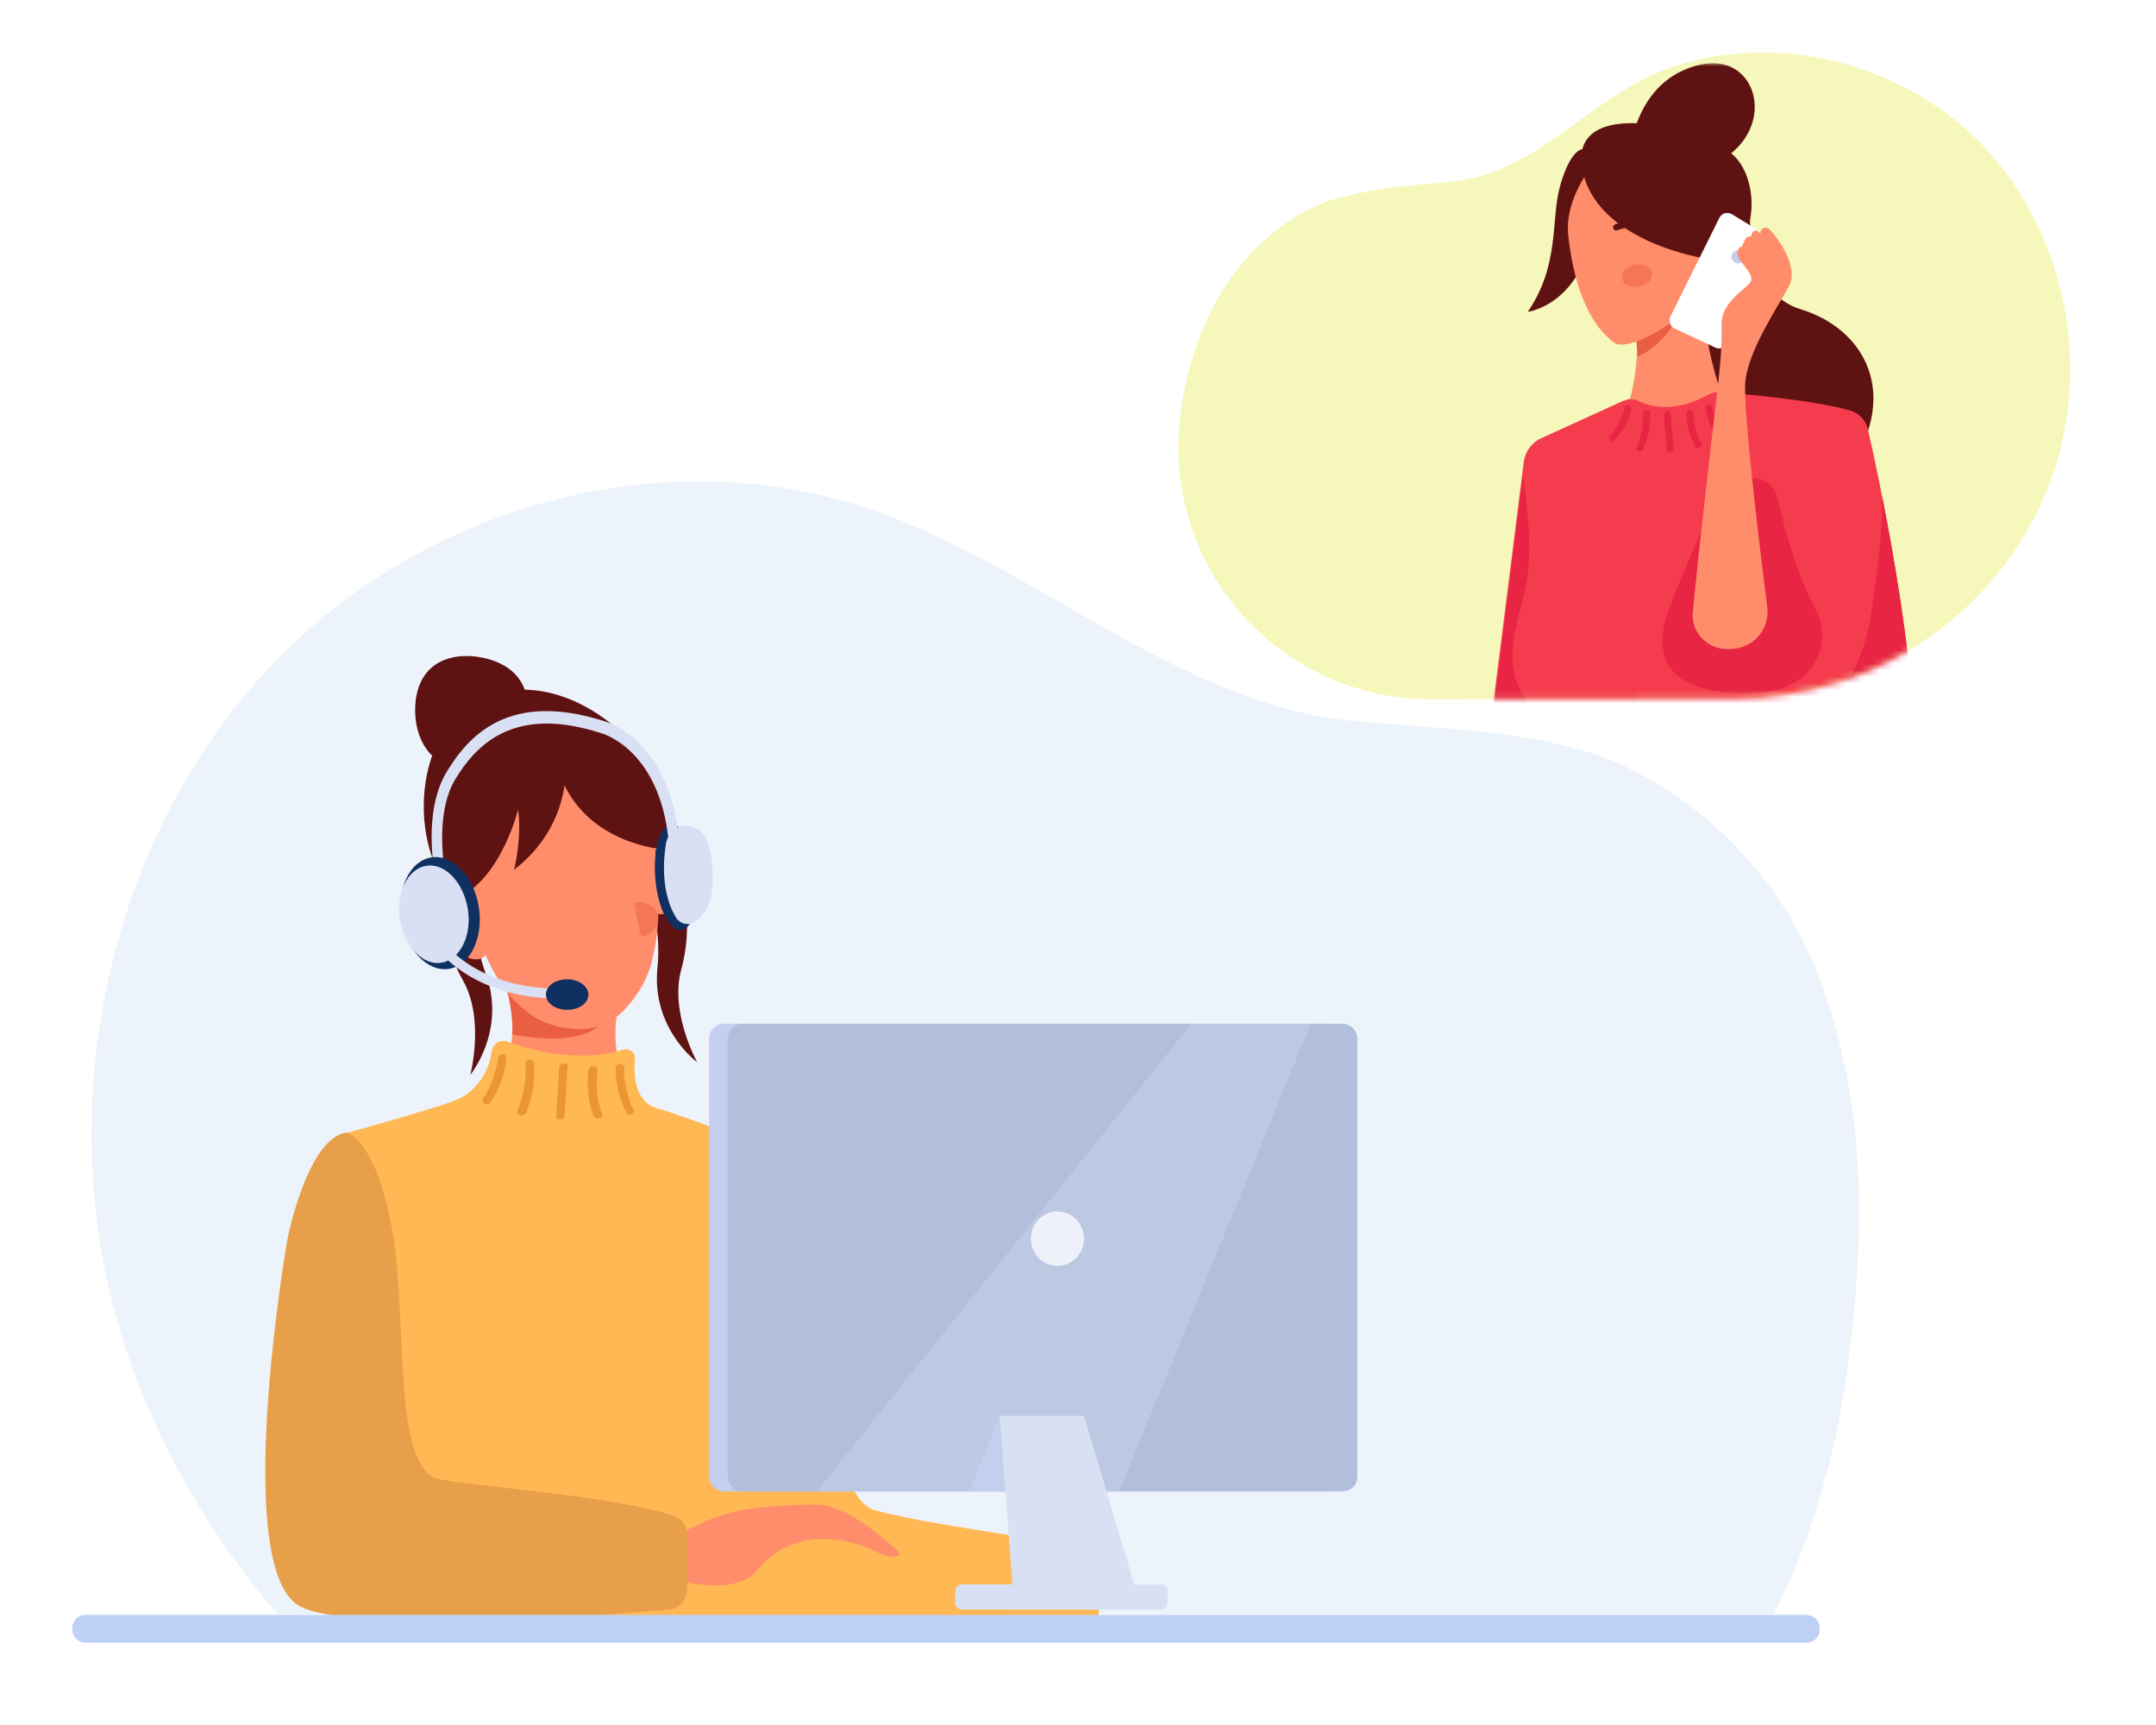 <?xml version="1.0" encoding="utf-8"?>
<!-- Generator: Adobe Illustrator 23.0.5, SVG Export Plug-In . SVG Version: 6.00 Build 0)  -->
<!DOCTYPE svg PUBLIC "-//W3C//DTD SVG 1.1//EN" "http://www.w3.org/Graphics/SVG/1.1/DTD/svg11.dtd">
<svg version="1.1" id="Layer_1" xmlns:x="http://ns.adobe.com/Extensibility/1.0/" xmlns:i="http://ns.adobe.com/AdobeIllustrator/10.0/" xmlns:graph="http://ns.adobe.com/Graphs/1.0/"
	 xmlns="http://www.w3.org/2000/svg" xmlns:xlink="http://www.w3.org/1999/xlink" x="0px" y="0px" width="325px" height="260px"
	 viewBox="0 0 325 260" style="enable-background:new 0 0 325 260;" xml:space="preserve">
<style type="text/css">
	.st0{opacity:0.49;}
	.st1{fill:#DAE6F7;}
	.st2{fill:#EA9632;}
	.st3{fill:#FF8D6B;}
	.st4{fill:#EA5F44;}
	.st5{fill:#FFB854;}
	.st6{fill:#E89F49;}
	.st7{fill:#5E1212;}
	.st8{opacity:0.5;fill:#EA5F44;}
	.st9{fill:#0F3060;}
	.st10{opacity:0.26;fill:#FFFFFF;}
	.st11{fill:#D9E0F3;}
	.st12{fill:#C4CEEE;}
	.st13{fill:#B1BFDD;}
	.st14{opacity:0.2;fill:#EEF1FA;}
	.st15{fill:#EEF1FA;}
	.st16{fill:#BFD0F7;}
	.st17{fill:#F6F7BA;}
	.st18{filter:url(#Adobe_OpacityMaskFilter);}
	.st19{fill:#FFFFFF;}
	.st20{mask:url(#SVGID_1_);}
	.st21{fill:none;stroke:#162A74;stroke-miterlimit:10;}
	.st22{fill:#F53C4E;}
	.st23{fill:#E82542;}
</style>
<g>
	<g>
		<g class="st0">
			<path class="st1" d="M41.8,243.3h225.6c5.8-11.5,9.4-24.4,11.1-37.2c2.8-20.8,2.9-40.9-4.9-60.3c-6.2-15.5-20.5-28.8-36.1-33
				c-11.3-3-21.6-3-33.2-4.1c-26.3-2.3-47.6-23.1-72.7-31.8c-31.2-10.8-67.7-0.9-90.8,23.5c-23.1,24.4-32.2,61.8-24.1,95
				C20.9,212.7,29.9,229.4,41.8,243.3z"/>
		</g>
		<g>
			<g>
				<path class="st2" d="M103.7,232.4c-0.1,0-0.2,0-0.3,0c0,0-0.1,0,0,0c0,0,0,0,0,0c-0.1,0-0.1,0-0.2,0c-0.1,0-0.3,0-0.4-0.1
					c-0.8-0.2-1.5-0.5-2.3-0.9c-0.3-0.2-0.6,0.4-0.3,0.6c1.1,0.6,2.3,1.1,3.5,1.1C104.1,233.1,104.1,232.4,103.7,232.4L103.7,232.4z
					"/>
			</g>
			<g>
				<path class="st2" d="M103.5,234.7c-1.2,0.2-2.5,0-3.6-0.4c-0.4-0.1-0.5,0.6-0.1,0.7c0.9,0.3,1.8,0.5,2.7,0.5
					c0.4,0,0.8,0,1.1-0.1c0.2,0,0.3-0.2,0.3-0.4C103.8,234.8,103.6,234.6,103.5,234.7L103.5,234.7z"/>
			</g>
			<g>
				<path class="st2" d="M100.4,243.5C100.5,243.5,100.5,243.5,100.4,243.5c0.1-0.1,0.1-0.1,0.1-0.1c0.1,0-0.1,0,0,0c0,0,0,0,0.1,0
					c0.2-0.1,0.4-0.2,0.7-0.3c0.7-0.3,1.5-0.5,2.3-0.5c0.4,0,0.3-0.7,0-0.7c-1.2,0.1-2.4,0.4-3.5,1.1
					C99.8,243.1,100.1,243.7,100.4,243.5L100.4,243.5z"/>
			</g>
			<g>
				<path class="st2" d="M99.9,241.1c1-0.5,2.2-0.7,3.3-0.6c0.2,0,0.3-0.2,0.3-0.4c0-0.2-0.2-0.3-0.3-0.3c-0.8-0.1-1.7,0-2.5,0.2
					c-0.3,0.1-0.7,0.2-1,0.4C99.4,240.6,99.6,241.2,99.9,241.1L99.9,241.1z"/>
			</g>
			<g>
				<path class="st2" d="M103.3,237.4c-1.1,0-2.2,0-3.3,0c-0.2,0-0.3,0-0.5,0c-0.4,0-0.3,0.7,0,0.7c1.1,0,2.2,0,3.3,0
					c0.2,0,0.3,0,0.5,0C103.7,238.1,103.7,237.4,103.3,237.4L103.3,237.4z"/>
			</g>
		</g>
		<g>
			<g>
				<path class="st2" d="M159.1,236.2c-0.1,0-0.2,0-0.3,0c0,0-0.1,0,0,0c0,0,0,0,0,0c-0.1,0-0.1,0-0.2,0c-0.1,0-0.3,0-0.4-0.1
					c-0.8-0.1-1.5-0.4-2.2-0.8c-0.3-0.2-0.6,0.4-0.3,0.6c1.1,0.6,2.3,0.9,3.5,0.9C159.5,236.8,159.5,236.2,159.1,236.2L159.1,236.2z
					"/>
			</g>
			<g>
				<path class="st2" d="M158.8,238.2c-1.2,0.2-2.5,0-3.6-0.4c-0.4-0.1-0.5,0.5-0.1,0.6c0.9,0.3,1.8,0.4,2.7,0.4
					c0.4,0,0.8,0,1.1-0.1c0.2,0,0.3-0.1,0.3-0.3C159.1,238.3,159,238.2,158.8,238.2L158.8,238.2z"/>
			</g>
			<g>
				<path class="st2" d="M155.7,246C155.8,246,155.8,246,155.7,246c0.1-0.1,0.1-0.1,0.1-0.1c0.1,0-0.1,0,0,0c0,0,0,0,0.1,0
					c0.2-0.1,0.4-0.2,0.7-0.3c0.7-0.3,1.5-0.4,2.3-0.5c0.4,0,0.3-0.6,0-0.6c-1.2,0.1-2.4,0.4-3.5,1
					C155.1,245.7,155.4,246.2,155.7,246L155.7,246z"/>
			</g>
			<g>
				<path class="st2" d="M155.3,243.9c1-0.5,2.2-0.6,3.3-0.5c0.2,0,0.3-0.2,0.3-0.3c0-0.2-0.1-0.3-0.3-0.3c-0.8-0.1-1.7,0-2.5,0.2
					c-0.3,0.1-0.7,0.2-1,0.3C154.7,243.4,154.9,244,155.3,243.9L155.3,243.9z"/>
			</g>
			<g>
				<path class="st2" d="M158.7,240.6c-1.1,0-2.2,0-3.3,0c-0.2,0-0.3,0-0.5,0c-0.4,0-0.3,0.6,0,0.6c1.1,0,2.2,0,3.3,0
					c0.2,0,0.3,0,0.5,0C159.1,241.2,159,240.6,158.7,240.6L158.7,240.6z"/>
			</g>
		</g>
		<g>
			<g>
				<g>
					<g>
						<g>
							<path class="st3" d="M94.2,148.8c-1.4,3.1-1.7,6.6-1.2,10c0.4,2.9,1.5,5.7,3,8.2c0.2,0.3,0.3,0.6,0.3,0.9
								c-0.1,0.3-0.3,0.5-0.5,0.6c-3.2,2.2-7.3,2.9-11.1,2.5c-3.9-0.3-7.6-1.6-11.2-2.9c-0.2-0.1-0.4-0.2-0.4-0.4
								c0-0.1,0.1-0.2,0.1-0.3c2.4-3.3,3.8-7.4,4-11.6c0.2-4.1-0.9-8.3-3-11.9"/>
						</g>
						<path class="st4" d="M77.2,155.9c0,0,0.4-3-1.2-8.1c0,0,7.1,6.3,14.7,6.3C90.7,154.2,88.3,158,77.2,155.9z"/>
					</g>
					<g>
						<path class="st5" d="M69.4,165.5c0,0,4-1.8,4.7-7c0.2-1.2,1.3-1.9,2.4-1.5c3.6,1.3,10.8,3.3,17.4,1.2c0.9-0.3,1.9,0.4,1.8,1.4
							c-0.2,2.7,0,6.8,3.9,7.6c0,0,10,3.2,12.5,4.9c0,0,1.4,19.1,3.7,28.8c2.3,9.7,3.4,19.3,1.7,32.2c-1.7,12.9,4.4,6.2,3.7,11.4
							c-0.7,5.2-42.2-2.6-65.1,1c0,0-1.1,4,1.2-5.8c2.3-9.8,0-59.4-3.2-64.1l-2.3-4.7C51.7,170.9,67.5,166.6,69.4,165.5z"/>
						<path class="st5" d="M111,171.5c0,0,6.7,2.2,8.5,7.8c2,6.3,4.2,46.1,12.3,48.3c7,2,24.8,4.3,31.9,5.7c1.4,0.3,2.3,1.5,2.3,3
							l-0.4,7.2c-0.1,1.2-1,2.1-2.1,2.2c-9.1,0.6-46.9,2.7-49.2-2C111.7,238.2,111,171.5,111,171.5z"/>
						<g>
							<path class="st3" d="M101.9,231.4c2.5-1.2,5-2.5,7.6-3.2c3.6-1.1,7.5-1.2,11.2-1.4c1.2,0,2.4-0.1,3.6,0.1
								c1.1,0.2,2.1,0.6,3.1,1.1c2.9,1.4,5.3,3.5,7.8,5.6c0.2,0.2,0.5,0.6,0.3,0.8c-0.1,0.1-0.2,0.1-0.2,0.1
								c-1.1,0.4-2.3-0.2-3.4-0.7c-2.8-1.3-5.8-2-8.8-1.8c-3,0.2-6,1.5-8.1,3.7c-0.7,0.7-1.2,1.5-2,2c-0.6,0.4-1.3,0.7-2,0.9
								c-3.6,0.9-7.4,0-11-1"/>
						</g>
						<path class="st6" d="M52.3,170.7c0,0,4.4,1.1,6.8,14.6c2.5,13.5-0.2,36.4,7.3,37.7c6.8,1.2,26.8,2.6,35.2,5.5
							c1.2,0.4,2,1.6,2,2.9v8.1c0,1.6-1.2,3-2.8,3.1c-10.3,0.9-45.8,3.7-55.2-0.3c-11.1-4.7-2.3-55.4-2.3-55.4
							S46.3,171.4,52.3,170.7z"/>
						<g>
							<g>
								<path class="st2" d="M75.1,159.5c0,0.2,0,0.4-0.1,0.5c0,0,0,0.1,0,0.1c0-0.1,0,0.1,0,0.1c0,0.1,0,0.2-0.1,0.3
									c-0.1,0.3-0.1,0.5-0.2,0.8c-0.4,1.5-1,3-1.9,4.3c-0.4,0.6,0.7,1.2,1.1,0.6c1.3-2,2.3-4.4,2.4-6.8
									C76.4,158.7,75.1,158.7,75.1,159.5L75.1,159.5z"/>
							</g>
							<g>
								<path class="st2" d="M79.2,160.3c0.2,2.4-0.3,4.9-1.2,7.1c-0.3,0.7,1,1,1.3,0.3c0.7-1.7,1.1-3.4,1.2-5.2
									c0.1-0.7,0.1-1.5,0-2.2c0-0.3-0.3-0.6-0.7-0.6C79.6,159.7,79.2,159.9,79.2,160.3L79.2,160.3z"/>
							</g>
							<g>
								<path class="st2" d="M95.5,167.2c0,0,0-0.1-0.1-0.1c0,0-0.1-0.1-0.1-0.1c-0.1-0.1,0.1,0.1,0,0c0,0,0-0.1,0-0.1
									c-0.2-0.4-0.4-0.9-0.5-1.4c-0.5-1.5-0.8-3-0.7-4.6c0-0.7-1.3-0.7-1.3,0c0,2.3,0.5,4.8,1.7,6.9
									C94.7,168.4,95.9,167.8,95.5,167.2L95.5,167.2z"/>
							</g>
							<g>
								<path class="st2" d="M90.8,167.9c-0.9-2.1-1-4.4-0.7-6.6c0-0.3-0.3-0.6-0.7-0.6c-0.4,0-0.6,0.3-0.7,0.6
									c-0.2,1.6-0.1,3.3,0.2,4.9c0.1,0.7,0.3,1.4,0.6,2C89.8,168.9,91.1,168.6,90.8,167.9L90.8,167.9z"/>
							</g>
							<g>
								<path class="st2" d="M84.3,160.8c-0.1,2.2-0.3,4.4-0.4,6.5c0,0.3,0,0.6-0.1,0.9c0,0.7,1.3,0.7,1.3,0
									c0.1-2.2,0.3-4.4,0.4-6.5c0-0.3,0-0.6,0.1-0.9C85.7,160.1,84.4,160.1,84.3,160.8L84.3,160.8z"/>
							</g>
						</g>
					</g>
					<g>
						<path class="st7" d="M72.3,126.9c0,0-2.3,11.2,0.9,19.8c3.2,8.6-2.3,15.3-2.3,15.3s2.2-8.4-1.1-14.2
							c-3.3-5.8-3.7-12.6-2.8-15.5C68,129.3,72.3,126.9,72.3,126.9z"/>
						<path class="st7" d="M95.1,126.5c0,0,5,10.2,4,19.4c-0.9,9.2,6,14.2,6,14.2s-4.2-7.5-2.4-14c1.8-6.5,0.5-13.1-1.1-15.7
							C99.9,127.8,95.1,126.5,95.1,126.5z"/>
						<g>
							<path class="st3" d="M98.8,134c0.2-1.1,0.7-2.1,1.4-2.9c0.5-0.5,1.3-0.9,1.9-0.6c0.5,0.3,0.7,0.9,0.7,1.5c0.2,1,0.2,2-0.1,3
								c-0.3,1-0.9,1.9-1.7,2.4c-0.5,0.3-1,0.4-1.5,0.4c-0.5-0.1-1-0.5-1.1-1"/>
						</g>
						<g>
							<path class="st3" d="M71.6,139.3c-0.1-0.5-0.5-0.9-1-1.1c-0.4-0.2-0.9-0.3-1.4-0.4c-0.4-0.1-0.7-0.1-1.1,0
								c-0.6,0.2-1,0.9-1,1.6c0,0.7,0.2,1.3,0.5,1.9c0.6,1.2,1.4,2.2,2.5,2.8c0.5,0.3,1,0.5,1.6,0.5c0.6,0,1.2-0.2,1.5-0.7"/>
						</g>
						<g>
							<path class="st3" d="M70.9,126.4c-1.3,3.9-0.4,8.2,0.6,12.2c0.4,1.5,0.7,3,1.3,4.4c1.7,4.2,4,7.9,7.8,10.3
								c1.8,1.2,5,1.9,7.1,1.8c2.4,0,4.9-1.2,6.5-3c2.2-2.3,3.4-4.8,4-6.9c1.2-4.9,1.2-8.5,0.9-13.6c-0.3-5.1-1.3-11.4-4.7-15.1
								c-1.6-1.7-3.6-3.2-5.9-3.3"/>
						</g>
						<g>
							<path class="st7" d="M79.5,107.3c-0.3,5.1-4.6,9-9.5,8.7c-4.9-0.3-7.7-4.5-7.4-9.7c0.3-5.1,3.6-7.7,8.5-7.4
								C76.1,99.3,79.9,102.1,79.5,107.3z"/>
							<path class="st7" d="M95.8,113c-2-3.3-11.1-11.2-21.2-8.5c-12.4,3.3-13.2,22.4-6.7,29.5c0.1,0.1,0.2,0.2,0.2,0.2
								c0,0.9,0,1.5,0,1.5c0.3-0.1,0.7-0.2,1-0.4c2.8,3,1.5,1.4,0.2-0.1c6.4-3.2,8.8-13.2,8.8-13.2c0.6,4.4-0.6,9.1-0.6,9.1
								c5.4-4.2,7.1-9.3,7.6-12.7c4.6,9.3,15.6,9.7,15.6,9.7S101.2,117.2,95.8,113z M68,133.5l0.2-0.3c0,0.2,0,0.4,0,0.5
								C68,133.6,68,133.5,68,133.5z"/>
						</g>
						<g>
							<path class="st8" d="M95.6,136.1c1.7-0.4,3.3,0.5,3.6,1.9c0.3,1.4-0.8,2.9-2.6,3.2"/>
						</g>
						<g>
							<g>
								<path class="st9" d="M98.8,132.6c0.4,4.4,2.2,7.8,3.9,7.6c1.7-0.2,2.8-3.9,2.4-8.3c-0.4-4.4-2.2-7.8-3.9-7.6
									C99.4,124.5,98.4,128.2,98.8,132.6z"/>
								<path class="st10" d="M100.8,132.4c0.3,2.7,1.3,4.8,2.4,4.7c1.1-0.1,1.7-2.4,1.5-5.1c-0.3-2.7-1.3-4.8-2.4-4.7
									C101.1,127.4,100.5,129.7,100.8,132.4z"/>
							</g>
							<g>
								<path class="st11" d="M65.6,131.9c-0.1-0.4-1.9-9.5,1.7-15.5c3.3-5.5,9.4-12.3,23.8-7.7c0.4,0.1,9.9,2.9,11.3,18l-1.6,0.2
									c-1.3-13.8-9.8-16.3-10.2-16.4c-13.3-4.3-18.9,1.9-22,7c-3.2,5.4-1.5,14-1.5,14.1L65.6,131.9z"/>
							</g>
							<g>
								
									<ellipse transform="matrix(0.988 -0.157 0.157 0.988 -20.763 12.094)" class="st9" cx="66.3" cy="137.6" rx="5.9" ry="8.5"/>
								<path class="st11" d="M70.5,136.9c0.7,4-1.1,7.7-3.9,8.2c-2.8,0.5-5.6-2.4-6.3-6.4c-0.7-4,1.1-7.7,3.9-8.2
									C67,130,69.8,132.9,70.5,136.9z"/>
							</g>
							<path class="st11" d="M100.4,127.1c0.3-1.7,1.9-2.9,3.5-2.6c1,0.2,2.1,0.8,2.6,2c1.1,2.7,2,10.2-1.8,12.5
								c-1,0.6-2.4,0.2-2.9-0.9C100.7,136.3,99.5,132.6,100.4,127.1z"/>
							<g>
								<g>
									<path class="st11" d="M83.3,150.5c-13.6-0.5-18.3-8.6-18.5-9l1.2-0.7c0,0.1,4.5,7.8,17.3,8.2L83.3,150.5z"/>
								</g>
								<path class="st9" d="M88.7,149.9c0,1.3-1.4,2.3-3.2,2.3c-1.8,0-3.2-1-3.2-2.3s1.4-2.3,3.2-2.3
									C87.3,147.6,88.7,148.7,88.7,149.9z"/>
							</g>
						</g>
					</g>
				</g>
				<g>
					<path class="st11" d="M175,238.8h-30c-0.6,0-1,0.5-1,1v1.8c0,0.6,0.5,1,1,1h30c0.6,0,1-0.5,1-1v-1.8
						C176,239.2,175.6,238.8,175,238.8z"/>
					<g>
						<path class="st12" d="M199.5,224.8h-90.3c-1.3,0-2.3-1-2.3-2.3v-65.9c0-1.3,1-2.3,2.3-2.3h90.3c1.3,0,2.3,1,2.3,2.3v65.9
							C201.9,223.8,200.8,224.8,199.5,224.8z"/>
						<path class="st13" d="M202.3,224.8H112c-1.3,0-2.3-1-2.3-2.3v-65.9c0-1.3,1-2.3,2.3-2.3h90.3c1.3,0,2.3,1,2.3,2.3v65.9
							C204.7,223.8,203.6,224.8,202.3,224.8z"/>
						<polygon class="st14" points="123.1,224.8 179.6,154.3 197.6,154.3 168.7,224.8 						"/>
						<path class="st15" d="M163.4,186.7c0,2.3-1.8,4.1-4,4.1c-2.2,0-4-1.8-4-4.1c0-2.3,1.8-4.1,4-4.1
							C161.6,182.6,163.4,184.4,163.4,186.7z"/>
					</g>
					<polygon class="st12" points="150.7,213.4 146.1,224.8 154.4,224.8 					"/>
					<polygon class="st11" points="163.4,213.4 172.1,242.6 152.9,242.6 150.7,213.4 					"/>
				</g>
			</g>
		</g>
		<path class="st16" d="M272.3,247.6H12.9c-1.1,0-2-0.9-2-2v-0.2c0-1.1,0.9-2,2-2h259.4c1.1,0,2,0.9,2,2v0.2
			C274.3,246.8,273.4,247.6,272.3,247.6z"/>
	</g>
	<g>
		<g>
			<path class="st17" d="M261.5,105.3c21.4-0.1,40.9-13.4,47.9-33.7c0.5-1.3,0.9-2.7,1.2-4c4.1-16.1-0.5-34.3-12.2-46.2
				c-11.7-11.8-30.2-16.6-46-11.4c-12.7,4.2-20.4,16.2-33.7,17.4c-6,0.5-11,0.9-16.8,2.4c-8.2,2.2-15.4,9.2-19.2,16.8
				c-3.1,6.2-6.1,16-4.7,26.1c0,0.1,0,0.3,0.1,0.4c2.7,18.6,18.9,32.4,37.8,32.3L261.5,105.3z"/>
		</g>
		<defs>
			<filter id="Adobe_OpacityMaskFilter" filterUnits="userSpaceOnUse" x="224.9" y="9.5" width="63.2" height="102.7">
				<feColorMatrix  type="matrix" values="1 0 0 0 0  0 1 0 0 0  0 0 1 0 0  0 0 0 1 0"/>
			</filter>
		</defs>
		<mask maskUnits="userSpaceOnUse" x="224.9" y="9.5" width="63.2" height="102.7" id="SVGID_1_">
			<g class="st18">
				<g>
					<path class="st19" d="M261.5,105.3c21.4-0.1,40.9-13.4,47.9-33.7c0.5-1.3,0.9-2.7,1.2-4c4.1-16.1-0.5-34.3-12.2-46.2
						c-11.7-11.8-30.2-16.6-46-11.4c-12.7,4.2-23.5,14.3-36.8,15.4c-6,0.5-11.3,0.5-17.1,2c-8.2,2.2-14.8,8.1-18,16
						c-3.9,9.4-3.9,19.2-2.5,29.3c0,0.1,0,0.3,0.1,0.4c2.7,18.6,18.9,32.4,37.8,32.3L261.5,105.3z"/>
				</g>
			</g>
		</mask>
		<g class="st20">
			<path class="st21" d="M256.4,38.9c0,0,0.5-7,4.9-6.6C265.7,32.6,257.1,46.4,256.4,38.9z"/>
			<g>
				<g>
					<path class="st7" d="M263.8,32.2c0,0-0.6,11.9,7.6,14.4c8.2,2.5,13,9.7,10.2,18.3c0,0-26.1,2.4-26.3-13.4
						C255,35.7,263.8,32.2,263.8,32.2z"/>
					<g>
						<path class="st3" d="M246.9,49.1c0,0,0.3,9.6-2.6,14.5c0,0,8.2,3.3,16.2-1.4c0,0-5.7-13.9-2.9-22.1"/>
						<path class="st4" d="M246.8,53.8c0,0,4.4-1.7,6.5-7l-6.8,2.9C246.5,49.7,246.8,52.2,246.8,53.8z"/>
					</g>
					<g>
						<path class="st7" d="M238,22.7c0,0-1.6,0.7-2.9,5.6c-1.3,4.9,0,11.7-4.8,18.7c0,0,8.7-1.1,10.1-14.1
							C241.9,19.9,238,22.7,238,22.7z"/>
						<path class="st3" d="M240,25c0,0-4.2,5-3.6,10.5c0.6,5.5,2.3,12.8,7,16.2c0,0,2.3,2,12-5.6c9.7-7.6,3-18.9-1.5-21.6
							S243.1,21.3,240,25z"/>
						<g>
							<path class="st7" d="M257.3,39c0,0-16.8-2.4-18.8-13.6s18.1-6.2,22.7-2.1C265.8,27.4,265,39.3,257.3,39z"/>
							<path class="st7" d="M245.6,23.7c0,0,0.5-11.8,10.9-14c10.5-2.1,12.5,15.6-5.2,16.7"/>
						</g>
						<g>
							<path class="st8" d="M249,41.1c0.2,0.9-0.7,1.9-1.9,2.1c-1.2,0.2-2.4-0.3-2.6-1.2c-0.2-0.9,0.7-1.9,1.9-2.1
								C247.7,39.7,248.9,40.2,249,41.1z"/>
							<g>
								<path class="st7" d="M243.8,34.7c1.1-0.4,3-0.8,3.8,0.1c0.4,0.4,0.5-0.1,0.1-0.5c-1.1-1.1-2.9-1-4.2-0.5
									c-0.2,0.1-0.4,0.3-0.3,0.6C243.2,34.6,243.5,34.8,243.8,34.7L243.8,34.7z"/>
							</g>
						</g>
					</g>
					<g>
						<path class="st19" d="M266.8,35.8l-5.7-3.5c-0.7-0.4-1.5-0.2-1.9,0.5l-7.4,14.9c-0.3,0.7,0,1.5,0.6,1.8l6.2,2.9
							c0.7,0.3,1.4,0,1.7-0.6l6.9-14.3C267.6,36.9,267.4,36.1,266.8,35.8z"/>
						<circle class="st12" cx="262" cy="38.7" r="1"/>
					</g>
				</g>
				<g>
					<path class="st22" d="M246.9,60.4c1.8,0.9,5.5,1.9,10.6-0.9c0.6-0.3,1.3-0.5,1.9-0.4c3.4,0.3,14.2,1.2,19.6,2.8
						c1.3,0.4,2.3,1.5,2.6,2.9c1.5,6.6,5.9,27.3,6.5,41.5c0.1,2.4-1.6,4.4-3.8,4.5c-11.2,0.3-43.9,1.1-55.7,1.4
						c-2.3,0.1-4-2.1-3.7-4.6l4.8-38c0.2-1.5,1.1-2.7,2.3-3.4l12.5-5.7C245.6,60.1,245.9,60,246.9,60.4z"/>
					<path class="st23" d="M283.7,74.7c0.1,5.8-0.8,11.8-1.5,16.9c-0.7,4.6-2,9.7-5.4,13c-4.9,4.7-11.9,3.3-18,3.9
						c-8.1,0.9-23.1,5.1-28.9-3.3c-3.5-5-1.4-10.5-0.1-15.9c1.3-5.6,0.6-11.7-0.2-17.7l-4.5,36c-0.3,2.5,1.4,4.7,3.7,4.6
						c11.8-0.3,44.4-1.2,55.7-1.4c2.2-0.1,3.9-2.1,3.8-4.5C287.7,96.6,285.5,83.9,283.7,74.7z"/>
					<path class="st23" d="M261.7,88.2l0.8-15.9c0,0,4.6-1.5,5.6,3.3s3.1,11.6,5.6,16.3c2.5,4.7,0.3,11.8-8.4,12.5
						c-8.7,0.6-18.1-1.6-13.5-13.2c4.5-11.5,7.8-17.5,7.8-17.5"/>
					<g>
						<g>
							<path class="st23" d="M244.9,61.4c0,0.1-0.1,0.3-0.1,0.4c0,0,0,0.1,0,0.1c0-0.1,0,0.1,0,0.1c0,0.1-0.1,0.2-0.1,0.2
								c-0.1,0.2-0.1,0.4-0.2,0.6c-0.5,1.1-1.1,2.1-1.9,3c-0.4,0.4,0.4,1,0.8,0.5c1.2-1.3,2.2-3,2.5-4.7C246,61,245,60.9,244.9,61.4
								L244.9,61.4z"/>
						</g>
						<g>
							<path class="st23" d="M247.7,62.2c0.1,1.8-0.3,3.6-1,5.3c-0.2,0.5,0.7,0.8,1,0.2c0.5-1.2,0.9-2.5,1-3.8
								c0.1-0.5,0.1-1.1,0.1-1.7c0-0.2-0.2-0.4-0.5-0.4C248,61.8,247.7,61.9,247.7,62.2L247.7,62.2z"/>
						</g>
						<g>
							<path class="st23" d="M259.9,65.8C259.9,65.7,259.9,65.7,259.9,65.8c-0.1-0.1-0.1-0.2-0.1-0.2c0-0.1,0.1,0.1,0,0
								c0,0,0,0,0-0.1c-0.2-0.3-0.4-0.6-0.6-0.9c-0.5-1-0.9-2.1-1.1-3.3c-0.1-0.5-1.1-0.4-1,0.1c0.2,1.7,0.9,3.5,2,4.9
								C259.5,66.7,260.3,66.2,259.9,65.8L259.9,65.8z"/>
						</g>
						<g>
							<path class="st23" d="M256.5,66.8c-0.9-1.4-1.2-3.1-1.3-4.7c0-0.2-0.3-0.4-0.6-0.3c-0.3,0-0.4,0.3-0.4,0.5
								c0,1.2,0.3,2.4,0.7,3.6c0.2,0.5,0.4,1,0.6,1.4C255.9,67.7,256.8,67.3,256.5,66.8L256.5,66.8z"/>
						</g>
						<g>
							<path class="st23" d="M250.8,62.4c0.1,1.6,0.3,3.2,0.4,4.8c0,0.2,0,0.5,0.1,0.7c0,0.5,1,0.4,1-0.1c-0.1-1.6-0.3-3.2-0.4-4.8
								c0-0.2,0-0.5-0.1-0.7C251.8,61.7,250.8,61.9,250.8,62.4L250.8,62.4z"/>
						</g>
					</g>
					<path class="st3" d="M261,97.8l0.3,0c3.2-0.3,5.5-3.1,5.1-6.3c-1.3-10.1-3.7-30.4-3.3-34c0.5-4.8,4.8-11.1,6.6-14.4
						c1.7-3.3-2.7-8.5-3.2-8.7c-0.5-0.3-1.3,0.2-1.1,0.8c0,0-1-1.2-1.4,0.3c-0.2,0.5-0.6-0.5-1.3,1.4c-0.2,0.6-0.5,0-0.8,1.1
						c-0.3,1.1,2.3,2.9,2.1,4.2c-0.3,1.3-4.7,3-4.5,7c0.1,4-0.4,7.4-0.5,8.6c-0.1,0.9-2.7,22.7-3.8,34.2
						C254.7,95.3,257.6,98.2,261,97.8z"/>
				</g>
			</g>
		</g>
	</g>
</g>
</svg>
